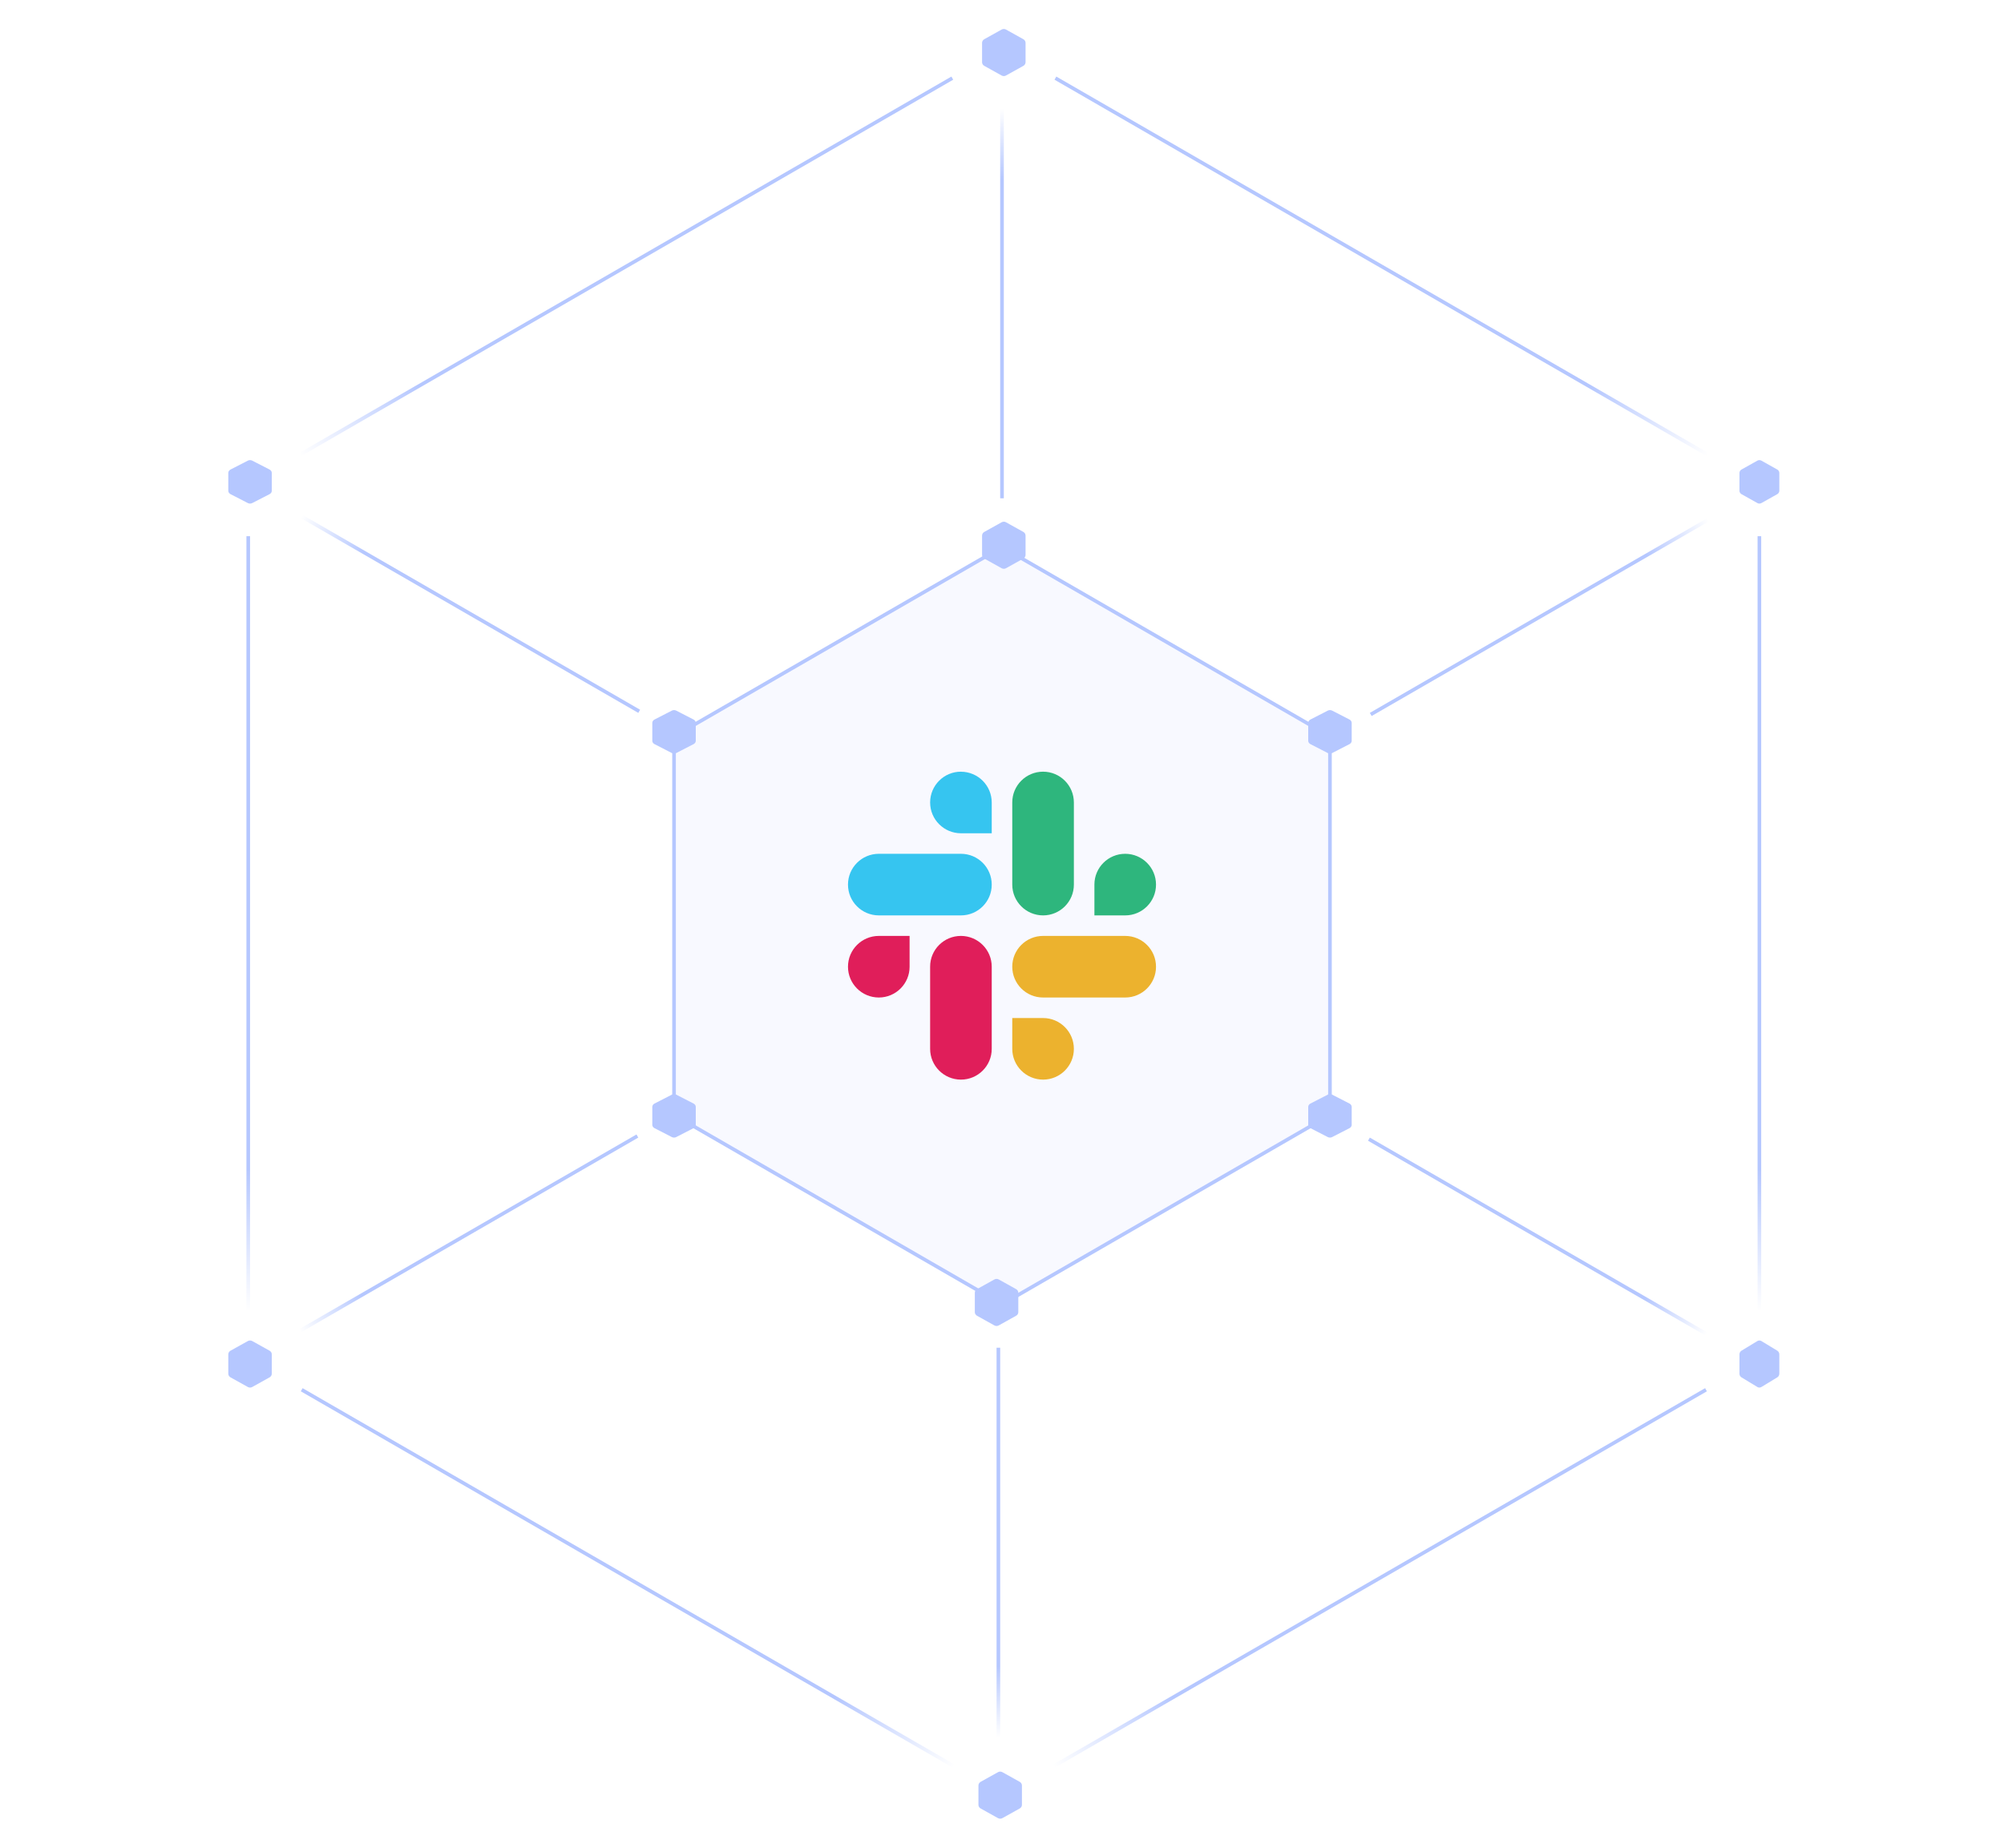 <?xml version="1.0" encoding="UTF-8"?> <svg xmlns="http://www.w3.org/2000/svg" width="553" height="510" viewBox="0 0 553 510" fill="none"><rect width="553" height="510" fill="white"></rect><path d="M186 203.25V307.75L276.522 360L367 307.75V203.25L276.522 151L186 203.25Z" fill="#F8F9FF" stroke="#B5C7FF" stroke-miterlimit="10"></path><g clip-path="url(#clip0_1598_52772)"><path fill-rule="evenodd" clip-rule="evenodd" d="M265.167 213C260.468 213 256.667 216.811 256.667 221.501C256.667 226.191 260.468 229.993 265.167 230.002H273.667V221.51C273.667 216.82 269.866 213.017 265.158 213.009M265.167 235.666H242.5C237.801 235.675 234 239.477 234 244.167C234 248.857 237.801 252.659 242.5 252.668H265.167C269.866 252.668 273.675 248.857 273.667 244.167C273.667 239.477 269.866 235.666 265.167 235.666Z" fill="#36C5F0"></path><path fill-rule="evenodd" clip-rule="evenodd" d="M319 244.167C319 239.477 315.199 235.675 310.5 235.666C305.801 235.666 301.991 239.477 302 244.167V252.668H310.5C315.199 252.668 319.009 248.857 319 244.167ZM296.333 244.167V221.501C296.333 216.811 292.532 213 287.833 213C283.134 213 279.325 216.811 279.333 221.501V244.167C279.333 248.857 283.134 252.659 287.833 252.668C292.532 252.668 296.342 248.857 296.333 244.167Z" fill="#2EB67D"></path><path fill-rule="evenodd" clip-rule="evenodd" d="M287.833 298C292.532 298 296.342 294.189 296.333 289.499C296.333 284.809 292.532 281.007 287.833 280.998H279.333V289.499C279.333 294.189 283.134 297.991 287.833 298ZM287.833 275.334H310.5C315.199 275.334 319.009 271.523 319 266.833C319 262.143 315.199 258.341 310.5 258.332H287.833C283.134 258.332 279.325 262.143 279.333 266.833C279.333 271.523 283.134 275.334 287.833 275.334Z" fill="#ECB22E"></path><path fill-rule="evenodd" clip-rule="evenodd" d="M234 266.833C234 271.523 237.801 275.325 242.5 275.334C247.199 275.334 251.009 271.523 251 266.833V258.332H242.5C237.801 258.341 234 262.143 234 266.833ZM256.667 266.833V289.499C256.667 294.189 260.468 297.991 265.167 298C269.866 298 273.675 294.189 273.667 289.499V266.833C273.667 262.143 269.866 258.341 265.167 258.332C260.468 258.332 256.658 262.134 256.667 266.824" fill="#E01E5A"></path></g><path d="M55 126.844V139.156C55 140.114 55.539 141 56.409 141.482L67.591 147.639C68.461 148.12 69.532 148.12 70.409 147.639L81.591 141.482C82.461 141 83 140.12 83 139.156V126.844C83 125.886 82.461 125 81.591 124.518L70.409 118.361C69.539 117.88 68.468 117.88 67.591 118.361L56.409 124.518C55.539 125 55 125.88 55 126.844Z" fill="white"></path><path d="M500 382.156L500 369.844C500 368.886 499.442 368 498.541 367.518L486.959 361.361C486.059 360.88 484.948 360.88 484.041 361.361L472.459 367.518C471.558 368 471 368.88 471 369.844L471 382.156C471 383.114 471.558 384 472.459 384.482L484.041 390.639C484.942 391.12 486.052 391.12 486.959 390.639L498.541 384.482C499.442 384 500 383.12 500 382.156Z" fill="white"></path><path d="M263 8.844V21.156C263 22.114 263.539 23 264.409 23.482L275.591 29.639C276.461 30.12 277.532 30.12 278.409 29.639L289.591 23.482C290.461 23 291 22.12 291 21.156V8.844C291 7.886 290.461 7 289.591 6.518L278.409 0.361C277.539 -0.12 276.468 -0.12 275.591 0.361L264.409 6.518C263.539 7 263 7.88 263 8.844Z" fill="white"></path><path d="M290 501.156L290 488.844C290 487.886 289.461 487 288.591 486.518L277.409 480.361C276.539 479.88 275.468 479.88 274.591 480.361L263.409 486.518C262.539 487 262 487.88 262 488.844L262 501.156C262 502.114 262.539 503 263.409 503.482L274.591 509.639C275.461 510.12 276.532 510.12 277.409 509.639L288.591 503.482C289.461 503 290 502.12 290 501.156Z" fill="white"></path><path d="M471 126.844V139.156C471 140.114 471.558 141 472.459 141.482L484.041 147.639C484.942 148.12 486.052 148.12 486.959 147.639L498.541 141.482C499.442 141 500 140.12 500 139.156V126.844C500 125.886 499.442 125 498.541 124.518L486.959 118.361C486.058 117.88 484.948 117.88 484.041 118.361L472.459 124.518C471.558 125 471 125.88 471 126.844Z" fill="white"></path><path d="M83 382.156L83 369.844C83 368.886 82.461 368 81.591 367.518L70.409 361.361C69.539 360.88 68.468 360.88 67.591 361.361L56.409 367.518C55.539 368 55 368.88 55 369.844L55 382.156C55 383.114 55.539 384 56.409 384.482L67.591 390.639C68.461 391.12 69.532 391.12 70.409 390.639L81.591 384.482C82.461 384 83 383.12 83 382.156Z" fill="white"></path><path d="M63 130.538V135.462C63 135.845 63.231 136.2 63.604 136.393L68.396 138.855C68.769 139.048 69.228 139.048 69.604 138.855L74.396 136.393C74.769 136.2 75 135.848 75 135.462V130.538C75 130.155 74.769 129.8 74.396 129.607L69.604 127.145C69.231 126.952 68.772 126.952 68.396 127.145L63.604 129.607C63.231 129.8 63 130.152 63 130.538Z" fill="#B5C7FF"></path><path d="M180 199.538V204.462C180 204.845 180.231 205.2 180.604 205.393L185.396 207.855C185.769 208.048 186.228 208.048 186.604 207.855L191.396 205.393C191.769 205.2 192 204.848 192 204.462V199.538C192 199.155 191.769 198.8 191.396 198.607L186.604 196.145C186.231 195.952 185.772 195.952 185.396 196.145L180.604 198.607C180.231 198.8 180 199.152 180 199.538Z" fill="#B5C7FF"></path><path d="M180 305.538V310.462C180 310.845 180.231 311.2 180.604 311.393L185.396 313.855C185.769 314.048 186.228 314.048 186.604 313.855L191.396 311.393C191.769 311.2 192 310.848 192 310.462V305.538C192 305.155 191.769 304.8 191.396 304.607L186.604 302.145C186.231 301.952 185.772 301.952 185.396 302.145L180.604 304.607C180.231 304.8 180 305.152 180 305.538Z" fill="#B5C7FF"></path><path d="M361 199.538V204.462C361 204.845 361.231 205.2 361.604 205.393L366.396 207.855C366.769 208.048 367.228 208.048 367.604 207.855L372.396 205.393C372.769 205.2 373 204.848 373 204.462V199.538C373 199.155 372.769 198.8 372.396 198.607L367.604 196.145C367.231 195.952 366.772 195.952 366.396 196.145L361.604 198.607C361.231 198.8 361 199.152 361 199.538Z" fill="#B5C7FF"></path><path d="M361 305.538V310.462C361 310.845 361.231 311.2 361.604 311.393L366.396 313.855C366.769 314.048 367.228 314.048 367.604 313.855L372.396 311.393C372.769 311.2 373 310.848 373 310.462V305.538C373 305.155 372.769 304.8 372.396 304.607L367.604 302.145C367.231 301.952 366.772 301.952 366.396 302.145L361.604 304.607C361.231 304.8 361 305.152 361 305.538Z" fill="#B5C7FF"></path><path d="M491 379.168L491 373.832C491 373.417 490.788 373.033 490.447 372.824L486.053 370.157C485.712 369.948 485.291 369.948 484.947 370.157L480.553 372.824C480.212 373.033 480 373.415 480 373.832L480 379.168C480 379.583 480.212 379.967 480.553 380.176L484.947 382.843C485.288 383.052 485.709 383.052 486.053 382.843L490.447 380.176C490.788 379.967 491 379.585 491 379.168Z" fill="#B5C7FF"></path><path d="M271 11.832V17.168C271 17.583 271.231 17.967 271.604 18.176L276.396 20.843C276.769 21.052 277.228 21.052 277.604 20.843L282.396 18.176C282.769 17.967 283 17.585 283 17.168V11.832C283 11.417 282.769 11.033 282.396 10.824L277.604 8.157C277.231 7.948 276.772 7.948 276.396 8.157L271.604 10.824C271.231 11.033 271 11.415 271 11.832Z" fill="#B5C7FF"></path><path d="M271 147.832V153.168C271 153.583 271.231 153.967 271.604 154.176L276.396 156.843C276.769 157.052 277.228 157.052 277.604 156.843L282.396 154.176C282.769 153.967 283 153.585 283 153.168V147.832C283 147.417 282.769 147.033 282.396 146.824L277.604 144.157C277.231 143.948 276.772 143.948 276.396 144.157L271.604 146.824C271.231 147.033 271 147.415 271 147.832Z" fill="#B5C7FF"></path><path d="M282 498.168L282 492.832C282 492.417 281.769 492.033 281.396 491.824L276.604 489.157C276.231 488.948 275.772 488.948 275.396 489.157L270.604 491.824C270.231 492.033 270 492.415 270 492.832L270 498.168C270 498.583 270.231 498.967 270.604 499.176L275.396 501.843C275.769 502.052 276.228 502.052 276.604 501.843L281.396 499.176C281.769 498.967 282 498.585 282 498.168Z" fill="#B5C7FF"></path><path d="M480 130.538V135.462C480 135.845 480.212 136.2 480.553 136.393L484.947 138.855C485.288 139.048 485.709 139.048 486.053 138.855L490.447 136.393C490.788 136.2 491 135.848 491 135.462V130.538C491 130.155 490.788 129.8 490.447 129.607L486.053 127.145C485.712 126.952 485.291 126.952 484.947 127.145L480.553 129.607C480.212 129.8 480 130.152 480 130.538Z" fill="#B5C7FF"></path><path d="M75 379.168L75 373.832C75 373.417 74.769 373.033 74.396 372.824L69.604 370.157C69.231 369.948 68.772 369.948 68.396 370.157L63.604 372.824C63.231 373.033 63 373.415 63 373.832L63 379.168C63 379.583 63.231 379.967 63.604 380.176L68.396 382.843C68.769 383.052 69.228 383.052 69.604 382.843L74.396 380.176C74.769 379.967 75 379.585 75 379.168Z" fill="#B5C7FF"></path><line x1="83.25" y1="142.567" x2="176.383" y2="196.337" stroke="url(#paint0_linear_1598_52772)"></line><line x1="470.883" y1="368.203" x2="377.75" y2="314.433" stroke="url(#paint1_linear_1598_52772)"></line><line x1="82.75" y1="367.337" x2="175.883" y2="313.567" stroke="url(#paint2_linear_1598_52772)"></line><line x1="471.383" y1="143.433" x2="378.25" y2="197.203" stroke="url(#paint3_linear_1598_52772)"></line><line x1="276.5" y1="30" x2="276.5" y2="137.541" stroke="url(#paint4_linear_1598_52772)"></line><line x1="275.5" y1="479.541" x2="275.5" y2="372" stroke="url(#paint5_linear_1598_52772)"></line><path d="M269 356.832V362.168C269 362.583 269.231 362.967 269.604 363.176L274.396 365.843C274.769 366.052 275.228 366.052 275.604 365.843L280.396 363.176C280.769 362.967 281 362.585 281 362.168V356.832C281 356.417 280.769 356.033 280.396 355.824L275.604 353.157C275.231 352.948 274.772 352.948 274.396 353.157L269.604 355.824C269.231 356.033 269 356.415 269 356.832Z" fill="#B5C7FF"></path><line x1="485.5" y1="362" x2="485.5" y2="148" stroke="url(#paint6_linear_1598_52772)"></line><line x1="68.5" y1="362" x2="68.5" y2="148" stroke="url(#paint7_linear_1598_52772)"></line><line x1="290.733" y1="487.538" x2="470.767" y2="383.596" stroke="url(#paint8_linear_1598_52772)"></line><line y1="-0.5" x2="207.885" y2="-0.5" transform="matrix(-0.866 -0.5 -0.5 0.866 263.033 487.971)" stroke="url(#paint9_linear_1598_52772)"></line><line x1="82.75" y1="125.509" x2="262.783" y2="21.567" stroke="url(#paint10_linear_1598_52772)"></line><line y1="-0.5" x2="207.885" y2="-0.5" transform="matrix(-0.866 -0.5 -0.5 0.866 471.017 125.942)" stroke="url(#paint11_linear_1598_52772)"></line><defs><linearGradient id="paint0_linear_1598_52772" x1="148.165" y1="181.2" x2="82.75" y2="143.433" gradientUnits="userSpaceOnUse"><stop offset="0.74" stop-color="#B5C7FF"></stop><stop offset="1" stop-color="white"></stop></linearGradient><linearGradient id="paint1_linear_1598_52772" x1="405.968" y1="329.57" x2="471.383" y2="367.337" gradientUnits="userSpaceOnUse"><stop offset="0.74" stop-color="#B5C7FF"></stop><stop offset="1" stop-color="white"></stop></linearGradient><linearGradient id="paint2_linear_1598_52772" x1="148.665" y1="330.436" x2="83.25" y2="368.203" gradientUnits="userSpaceOnUse"><stop offset="0.74" stop-color="#B5C7FF"></stop><stop offset="1" stop-color="white"></stop></linearGradient><linearGradient id="paint3_linear_1598_52772" x1="405.468" y1="180.334" x2="470.883" y2="142.567" gradientUnits="userSpaceOnUse"><stop offset="0.74" stop-color="#B5C7FF"></stop><stop offset="1" stop-color="white"></stop></linearGradient><linearGradient id="paint4_linear_1598_52772" x1="275.5" y1="105.535" x2="275.5" y2="30" gradientUnits="userSpaceOnUse"><stop offset="0.74" stop-color="#B5C7FF"></stop><stop offset="1" stop-color="white"></stop></linearGradient><linearGradient id="paint5_linear_1598_52772" x1="276.5" y1="404.006" x2="276.5" y2="479.541" gradientUnits="userSpaceOnUse"><stop offset="0.74" stop-color="#B5C7FF"></stop><stop offset="1" stop-color="white"></stop></linearGradient><linearGradient id="paint6_linear_1598_52772" x1="486.5" y1="211.69" x2="486.5" y2="362" gradientUnits="userSpaceOnUse"><stop offset="0.74" stop-color="#B5C7FF"></stop><stop offset="1" stop-color="white"></stop></linearGradient><linearGradient id="paint7_linear_1598_52772" x1="69.5" y1="211.69" x2="69.5" y2="362" gradientUnits="userSpaceOnUse"><stop offset="0.74" stop-color="#B5C7FF"></stop><stop offset="1" stop-color="white"></stop></linearGradient><linearGradient id="paint8_linear_1598_52772" x1="417.685" y1="415.397" x2="291.233" y2="488.404" gradientUnits="userSpaceOnUse"><stop offset="0.74" stop-color="#B5C7FF"></stop><stop offset="1" stop-color="white"></stop></linearGradient><linearGradient id="paint9_linear_1598_52772" x1="146.014" y1="0.5" x2="3.60597e-08" y2="0.5" gradientUnits="userSpaceOnUse"><stop offset="0.74" stop-color="#B5C7FF"></stop><stop offset="1" stop-color="white"></stop></linearGradient><linearGradient id="paint10_linear_1598_52772" x1="209.702" y1="53.368" x2="83.25" y2="126.375" gradientUnits="userSpaceOnUse"><stop offset="0.74" stop-color="#B5C7FF"></stop><stop offset="1" stop-color="white"></stop></linearGradient><linearGradient id="paint11_linear_1598_52772" x1="146.014" y1="0.5" x2="3.60597e-08" y2="0.5" gradientUnits="userSpaceOnUse"><stop offset="0.74" stop-color="#B5C7FF"></stop><stop offset="1" stop-color="white"></stop></linearGradient><clipPath id="clip0_1598_52772"><rect width="85" height="85" fill="white" transform="translate(234 213)"></rect></clipPath></defs></svg> 